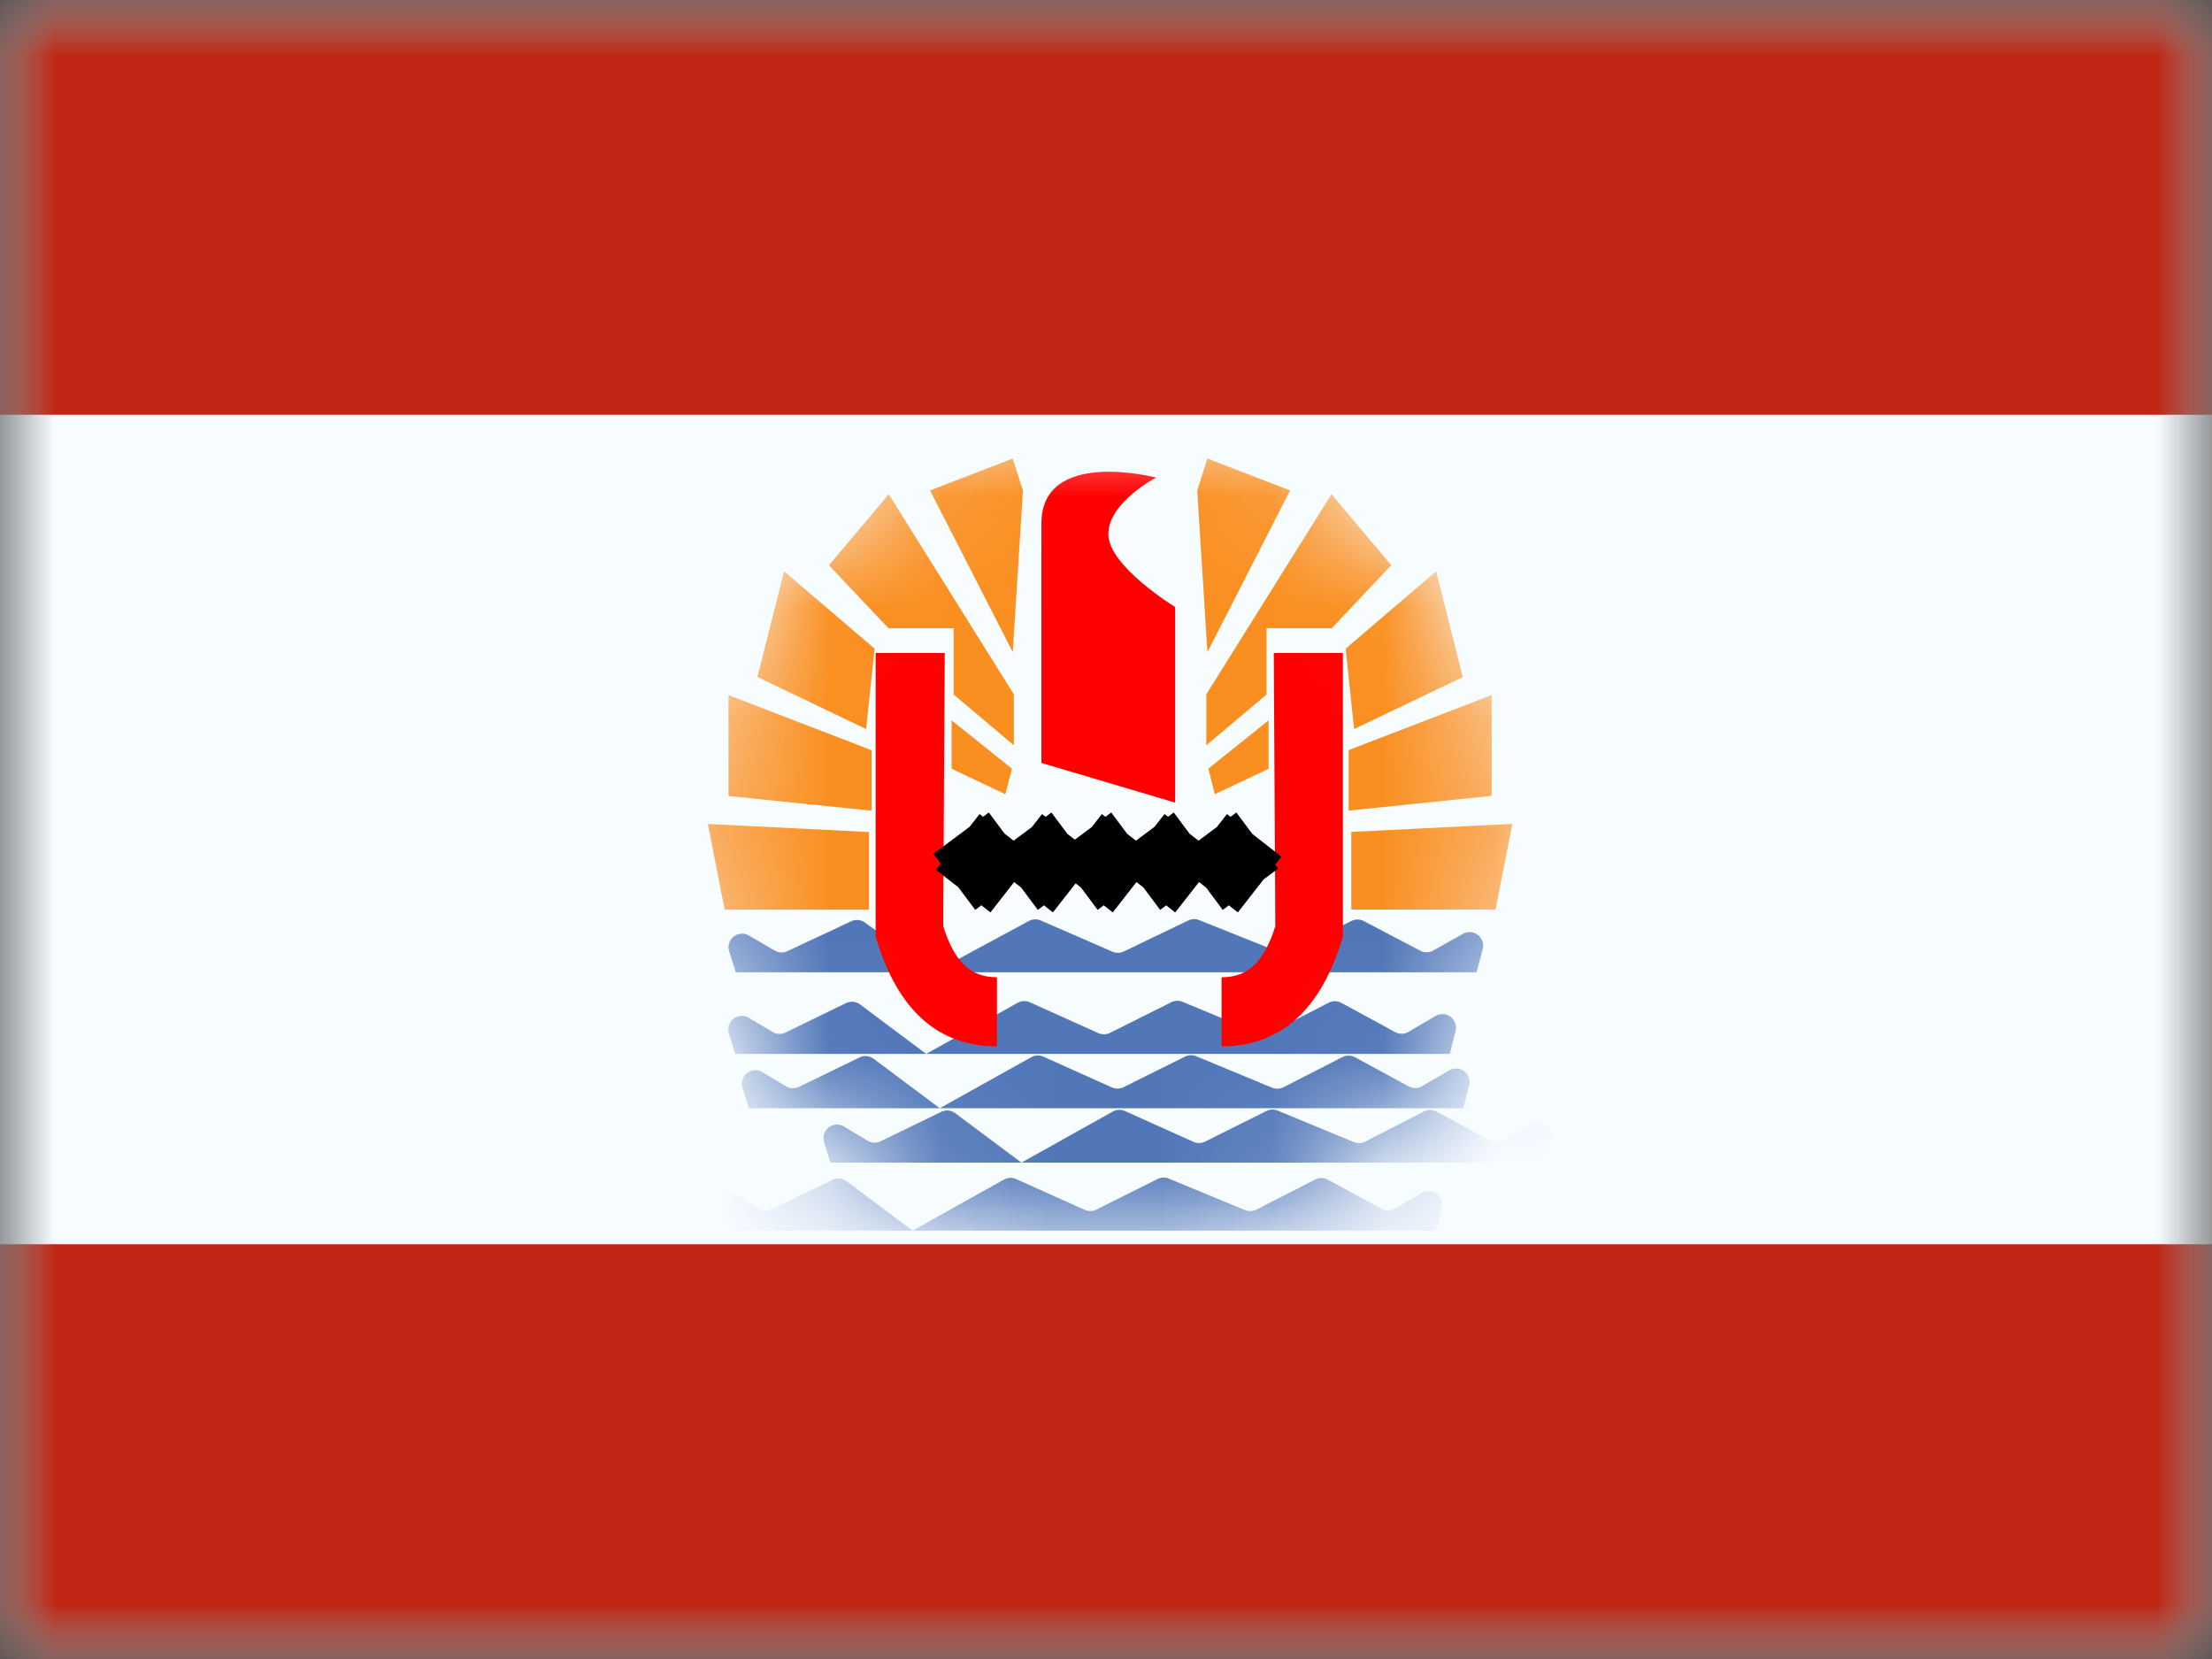 <svg width="20" height="15" viewBox="0 0 20 15" fill="none" xmlns="http://www.w3.org/2000/svg"><rect x="0" y="0" width="20" height="15" fill="#333333" stroke="none"/><mask id="a" maskUnits="userSpaceOnUse" x="0" y="0" width="20" height="15"><path fill="#fff" d="M0 0h20v15H0z"/></mask><g mask="url(#a)"><path fill-rule="evenodd" clip-rule="evenodd" d="M0 0v15h20V0H0z" fill="#F7FCFF"/><mask id="b" maskUnits="userSpaceOnUse" x="0" y="0" width="20" height="15"><path fill-rule="evenodd" clip-rule="evenodd" d="M0 0v15h20V0H0z" fill="#fff"/></mask><g mask="url(#b)"><path fill-rule="evenodd" clip-rule="evenodd" d="M0 0v3.75h20V0H0zM0 11.25V15h20v-3.75H0z" fill="#BF2714"/><mask id="c" maskUnits="userSpaceOnUse" x="6" y="3" width="8" height="9"><path fill-rule="evenodd" clip-rule="evenodd" d="M10 11.25a3.75 3.75 0 100-7.5 3.75 3.75 0 000 7.5z" fill="#fff"/></mask><g mask="url(#c)"><path fill-rule="evenodd" clip-rule="evenodd" d="M6.593 8.603a.123.123 0 01.179-.144l.233.136c.035.02.078.022.114.005l.577-.27a.123.123 0 01.124.011l.623.45.86-.464a.123.123 0 01.108-.004l.648.282c.033.014.07.013.102-.002l.582-.28a.123.123 0 01.099-.004l.72.288a.123.123 0 00.1-.004l.557-.276a.123.123 0 01.112.001l.511.268c.037.02.081.019.118-.002l.266-.15a.123.123 0 01.18.138l-.056.209H6.653l-.06-.188zM6.59 9.344a.123.123 0 01.181-.141l.213.127c.035.022.08.024.117.006l.548-.266a.123.123 0 01.128.012l.597.447.827-.462a.123.123 0 01.11-.005l.62.279a.123.123 0 00.105-.002l.554-.277a.123.123 0 01.102-.004l.688.285a.123.123 0 00.103-.004l.531-.273a.123.123 0 01.115.002l.486.264c.038.02.084.02.12-.002l.245-.144a.123.123 0 01.181.137l-.053.206h-6.46l-.058-.185zM6.713 9.836a.123.123 0 01.181-.142l.213.128c.035.022.08.023.117.005l.548-.266a.123.123 0 01.127.012l.598.447.827-.461a.123.123 0 01.11-.005l.62.278a.123.123 0 00.105-.002l.554-.276a.123.123 0 01.102-.004l.688.285a.123.123 0 00.103-.005l.531-.272a.123.123 0 01.115.002l.486.263c.038.02.084.02.12-.002l.245-.143a.123.123 0 01.181.137l-.053.205h-6.46l-.058-.184zM7.451 10.328a.123.123 0 01.181-.142l.213.128c.035.021.08.023.117.005l.548-.266a.123.123 0 01.127.012l.598.447.827-.462a.123.123 0 01.11-.004l.619.278a.123.123 0 00.105-.002l.555-.277a.123.123 0 01.102-.003l.688.284a.123.123 0 00.103-.004l.53-.272a.123.123 0 01.116.001l.486.264c.037.02.083.02.12-.002l.244-.143a.123.123 0 01.182.136l-.053.206H7.508l-.057-.184zM6.468 10.943a.123.123 0 01.18-.142l.213.128c.036.021.08.023.117.005l.548-.266a.123.123 0 01.128.012l.597.447.827-.462a.123.123 0 01.11-.004l.62.278a.123.123 0 00.105-.002l.554-.277a.123.123 0 01.102-.003l.688.284a.123.123 0 00.103-.004l.531-.272a.123.123 0 01.115.001l.486.264c.038.02.084.02.12-.002l.245-.143a.123.123 0 01.181.136l-.053.206h-6.46l-.057-.184z" fill="#5277B9"/><path d="M7.917 5.904h.625l-.014 2.47c.104.332.254.462.486.462v.625c-.528 0-.901-.324-1.097-.993V5.904zM12.142 5.904h-.625l.014 2.47c-.104.332-.254.462-.486.462v.625c.527 0 .9-.324 1.097-.993V5.904z" fill="red"/><path fill-rule="evenodd" clip-rule="evenodd" d="M10.453 4.318s-1.037-.271-1.037.416v2.164l1.209.359V5.488s-.604-.369-.604-.658c0-.288.432-.512.432-.512z" fill="red"/><path d="M8.709 8.057l.394-.504M9.068 8.04l-.378-.507M9.274 8.057l.394-.504M9.634 8.04l-.378-.507M9.815 8.057l.394-.504M10.175 8.04l-.378-.507M10.38 8.057l.395-.504M10.74 8.04l-.378-.507M10.946 8.057l.394-.504M11.306 8.04l-.378-.507" stroke="#000" stroke-width=".625"/><path fill-rule="evenodd" clip-rule="evenodd" d="M8.409 4.434l.748 1.462.092-1.462-.092-.288-.748.288zm-.375 1.247l-.539-.57.54-.643 1.132 1.81v.461l-.545-.46V5.68h-.588zm-1.186.44l.983.471.077-.727-.819-.7-.241.957zM7.88 7.33l-1.293-.133v-.912l1.293.498v.547zm-1.328.895L6.4 7.45l1.457.073v.702H6.552zM8.604 6.95v-.437l.546.437-.06.231-.486-.23zm5.071.499l-.153.775h-1.304v-.702l1.457-.073zm-1.481-.12l1.293-.133v-.912l-1.293.498v.547zm1.032-1.207l-.983.47-.076-.727.818-.7.241.957zm-1.186-.44l.539-.572-.54-.642-1.132 1.81v.461l.545-.46V5.68h.588zm-.375-1.248l-.748 1.462-.092-1.462.092-.288.748.288zM11.47 6.95v-.437l-.545.437.059.231.486-.23z" fill="#FA8F21"/></g></g></g></svg>